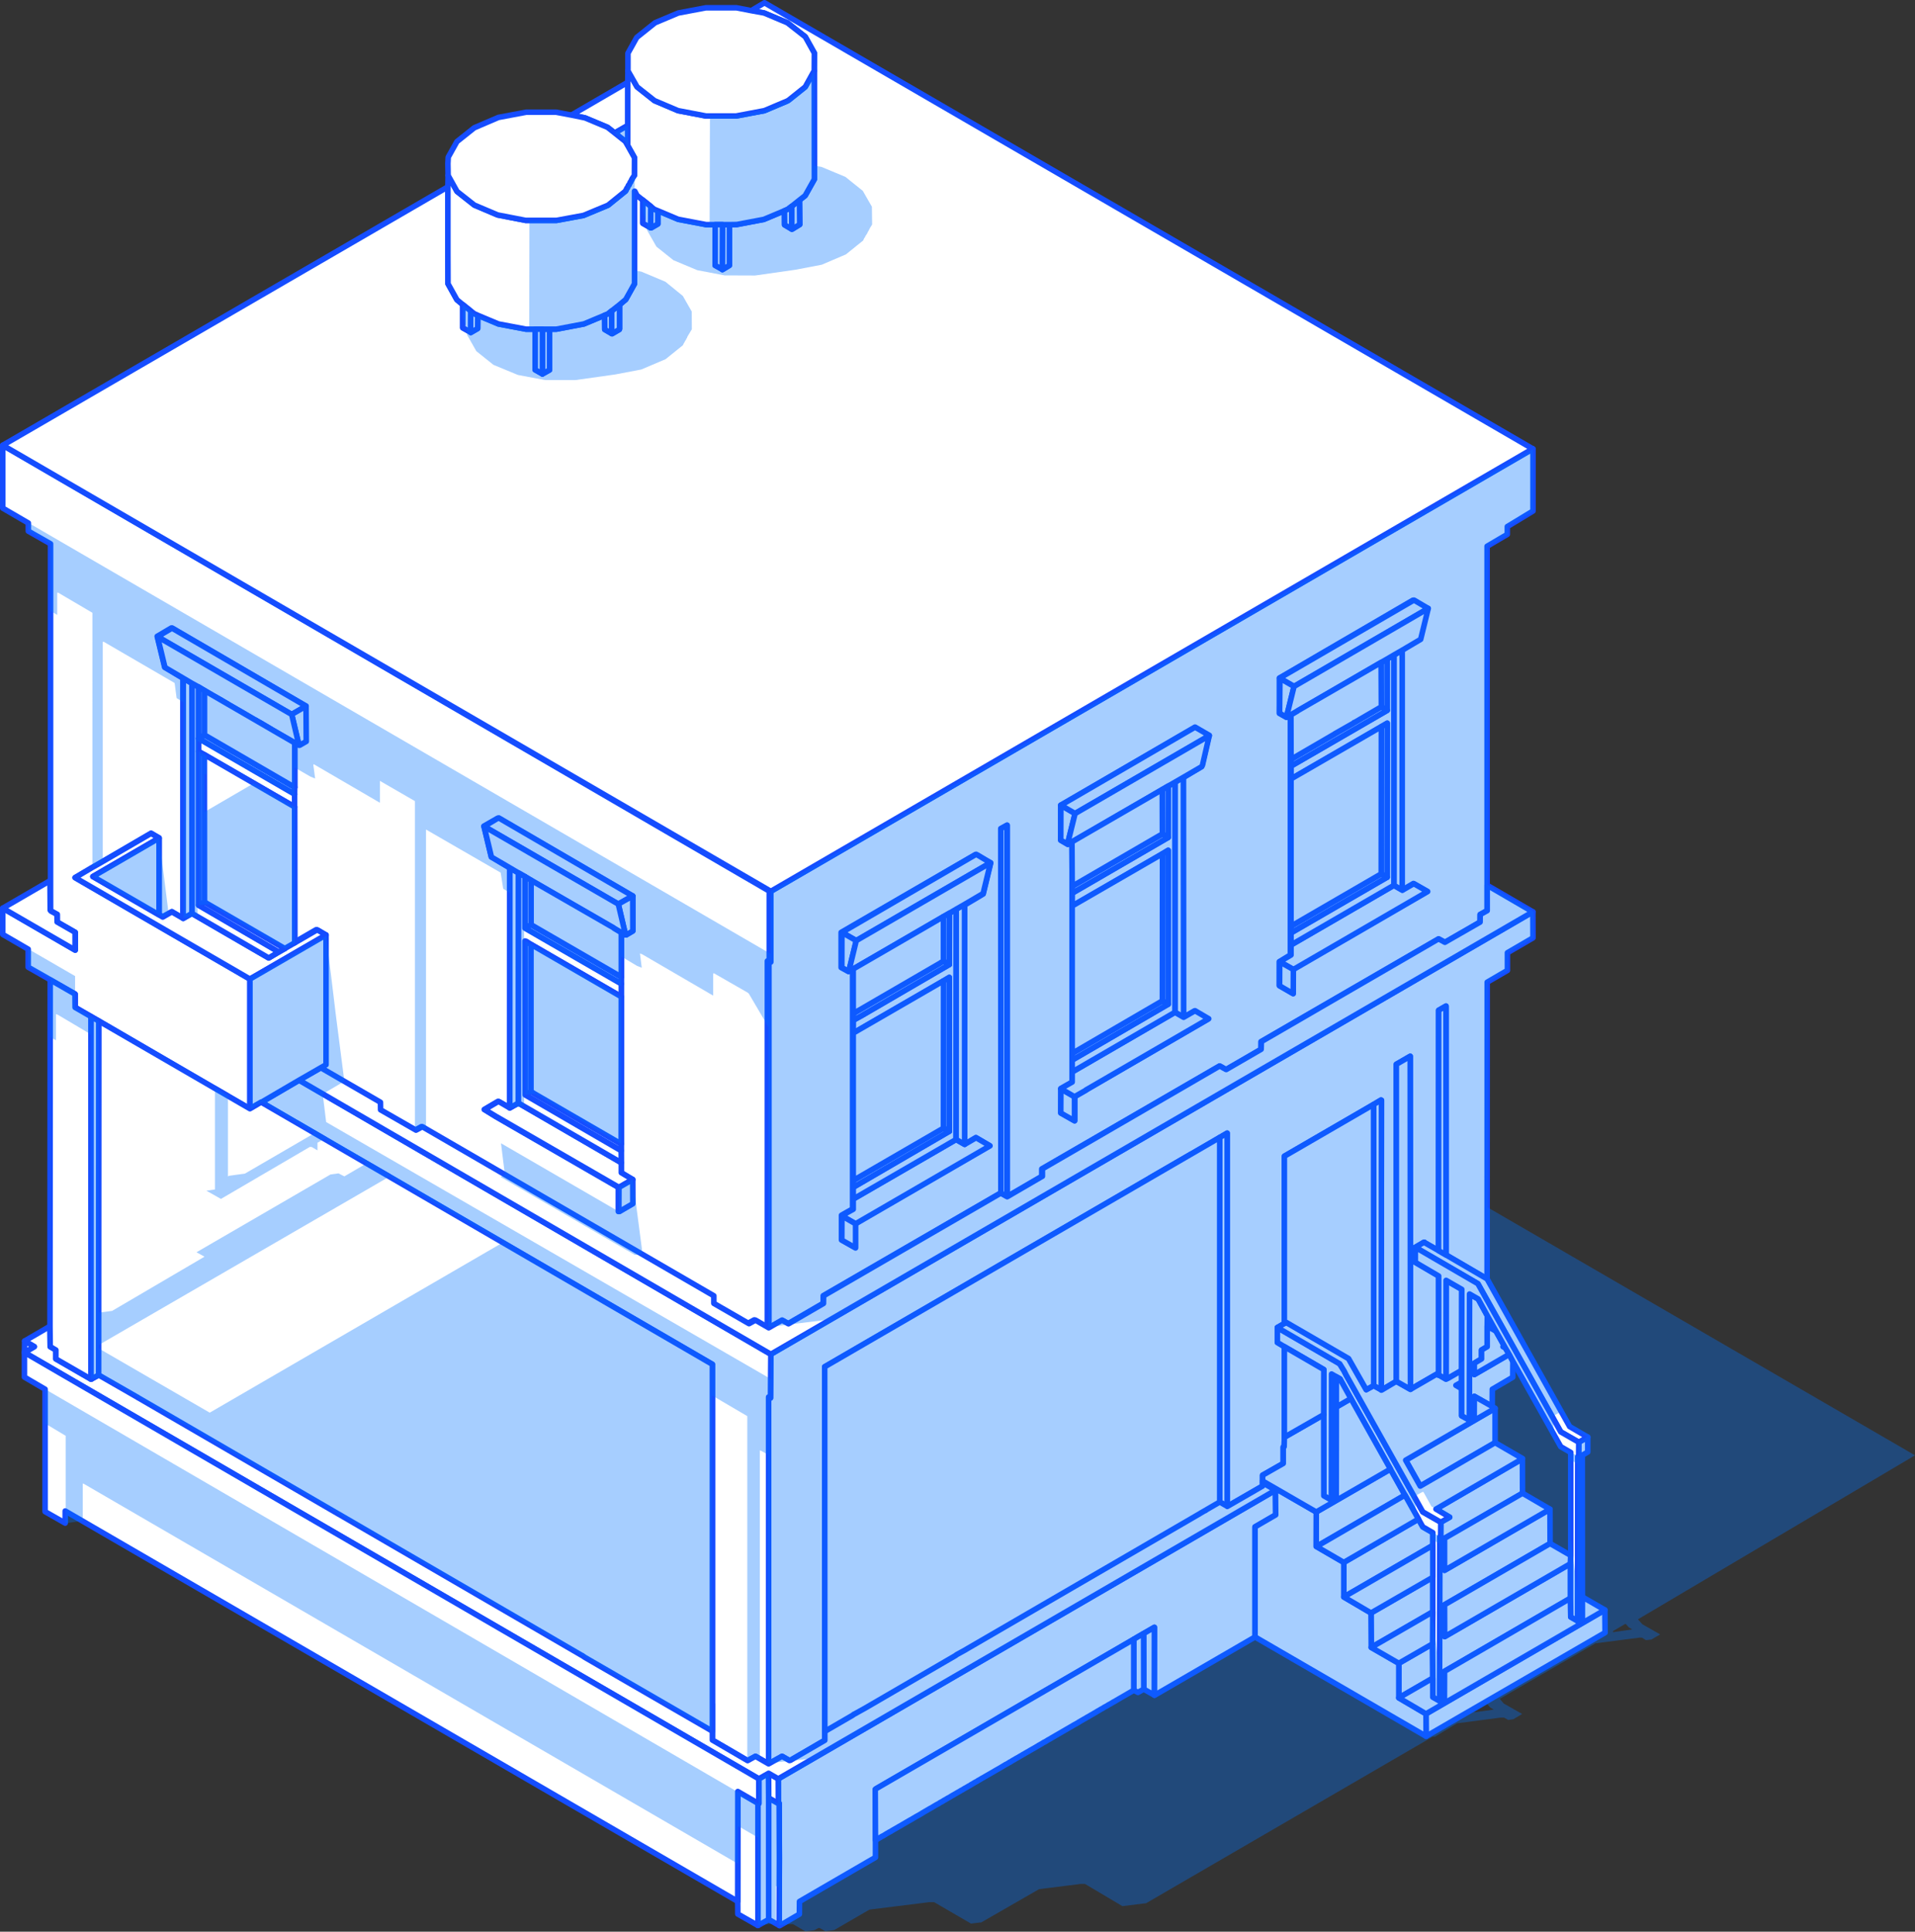 <?xml version="1.0" encoding="UTF-8"?> <svg xmlns="http://www.w3.org/2000/svg" viewBox="0 0 172.39 173.88"><rect x="0" y="0" width="172.39" height="173.88" fill="#333333" stroke="none"/> <defs> <style>.cls-1{fill:#fff;stroke:#154dff;stroke-linecap:round;stroke-linejoin:round;stroke-width:0.5px;}.cls-2{fill:#0073ff;opacity:0.35;}</style> </defs> <title>home_01</title> <g id="Слой_2" data-name="Слой 2"> <g id="_лой_1" data-name="—лой_1"> <g id="Layer1_0_FILL" data-name="Layer1 0 FILL"> <polygon class="cls-1" points="128.08 137.44 127.69 136.74 120.97 140.64 120.97 143.75 128.98 139.11 128.98 137.96 128.08 137.44"></polygon> <polygon class="cls-1" points="131.59 116.06 130.18 115.25 130.17 124.14 130.33 124.08 131.58 123.36 131.59 116.06"></polygon> <polygon class="cls-1" points="120.3 126.65 120.3 123.93 119.87 123.68 119.85 135.03 119.87 135.05 120.29 134.82 120.3 126.65"></polygon> <polygon class="cls-1" points="125.17 132.24 118.49 136.1 118.48 139.2 118.51 139.21 126.48 134.58 125.17 132.24"></polygon> <polygon class="cls-1" points="67.43 85.49 67.43 119.15 68.01 118.83 68.01 85.83 67.43 85.49"></polygon> <polygon class="cls-1" points="137.06 134.41 137.05 131.31 129.27 135.84 130.5 136.57 129.7 137.02 129.69 138.36 129.61 138.33 129.59 153.12 129.65 153.12 130.03 152.9 130.04 150.44 141.38 143.86 141.38 140.75 130.05 147.32 130.04 144.45 139.54 138.94 139.53 135.85 130.04 141.35 130.04 138.47 137.06 134.41"></polygon> <polygon class="cls-1" points="131.06 124.7 131.58 125 131.58 124.41 131.06 124.7"></polygon> <polygon class="cls-1" points="144.47 144.92 128.37 154.27 128.38 156.29 144.49 146.96 144.47 144.92"></polygon> <polygon class="cls-1" points="142.93 129.36 142.12 129.82 142.11 131.15 142.03 131.12 142.01 145.9 142.02 145.93 142.08 145.9 142.45 145.68 142.45 143.75 142.44 130.99 142.93 130.7 142.93 129.36"></polygon> <polygon class="cls-1" points="67.3 124.66 67.3 158.48 68.01 158.09 68.01 125.07 67.3 124.66"></polygon> <polygon class="cls-1" points="103.93 152.6 112.98 147.35 112.98 137.44 114.84 136.36 114.82 134.14 70.06 160.12 70.07 162.35 70.14 162.32 70.16 167.22 70.14 173.31 70.18 173.34 71.96 172.3 71.97 171.16 78.81 167.19 78.81 161.05 102.06 147.56 102.41 147.35 102.95 147.04 103.92 146.48 103.91 152.58 103.93 152.6"></polygon> <polygon class="cls-1" points="133.87 115.12 133.88 88.41 135.7 87.35 135.7 85.76 138 84.42 137.99 82.08 69.39 121.9 69.36 125.84 69.19 125.75 69.19 158.77 70.4 158.09 71.06 158.47 71.14 158.46 74.25 156.65 74.25 153.44 74.24 123.03 103.56 106.01 107.22 103.89 109.8 102.39 110.47 102 110.47 135.58 110.48 135.6 113.65 133.77 113.66 133.46 113.66 133.31 113.66 132.79 115.52 131.73 115.52 130.25 115.6 130.22 115.62 129.37 115.62 121.22 114.99 120.84 114.99 119.5 115.62 119.13 115.62 104.1 115.63 104.07 123.65 99.42 124.32 99.02 124.36 99.04 124.34 125.1 124.35 125.13 124.42 125.1 125.7 124.34 125.7 95.8 126.95 95.08 126.97 125.06 129.32 123.7 129.48 123.79 129.51 123.76 129.51 114.86 127.41 113.63 127.41 112.3 127.42 112.27 128.17 111.83 128.22 111.82 128.29 111.88 129.5 112.57 129.51 90.94 130.17 90.56 130.17 112.96 133.87 115.12"></polygon> <polygon class="cls-1" points="69.19 159.62 68.31 160.12 68.31 162.35 68.23 162.31 68.23 173.32 69.2 172.78 69.2 161.85 69.19 159.62"></polygon> <path class="cls-1" d="M138,40.4,69.39,80.23l0,6.37-.17-.08v33l1.2-.68.54.3,0,0,3.15-1.83v-.68l16-9.26V74.59l.56-.31V107.7h0l3.11-1.81,0,0v-.67l16-9.26.59.32,3.14-1.82,0-.69,16-9.25.57.31L133.24,83v-.68l.63-.35V49.17l1.82-1.07v-.7L138,46ZM86.84,103l1-.6,1.25.73-12.1,7v2.17l-1.24-.7v-2.21l1-.57V87.22l-.4.22-.63-.35V83.93l12.08-7L88,77l1.18.7-.67,2.77-1.67,1Zm22-36.79-.62,2.65-.06.14-1.65,1,0,21.6,1-.59,1.24.72L97.75,98.12v0l-1,.58v2.18l-1.24-.71V98l1-.58V79.77l0-4-.35.22H96.1l-.61-.36V72.48l12.07-7,1.29.74Zm17.39,13.91,1-.59,1.25.71-12.09,7v2.18l-1.23-.71V86.57l1-.61V64.35l-.37.21h0l-.62-.35,0-3,0-.17,12-7,0,0,.06,0,1.25.73-.69,2.78-1.66,1V80.12Z"></path> <polygon class="cls-1" points="134.59 126.77 126.54 131.44 127.85 133.77 134.59 129.86 134.59 126.77"></polygon> <polygon class="cls-1" points="135.3 121.22 135.52 121.34 135.42 121.16 135.3 121.22"></polygon> <polygon class="cls-1" points="125.92 149.72 125.92 152.83 128.98 151.06 128.96 147.97 125.92 149.72"></polygon> <polygon class="cls-1" points="133.37 122.32 133.37 121.52 133.88 121.22 133.88 119.38 133.89 118.43 133.07 116.93 132.29 116.48 132.27 127.82 132.29 127.85 132.71 127.61 132.72 125.69 134.33 126.6 134.34 125.05 136.18 123.97 136.19 122.54 135.87 121.93 135.84 121.92 132.72 123.73 132.72 122.71 133.37 122.32"></polygon> <polygon class="cls-1" points="128.98 141.98 123.42 145.19 123.44 148.29 128.98 145.09 128.98 141.98"></polygon> <path class="cls-1" d="M.25,81.75v2.36l2.29,1.33v1.62l2,1.14,2.23,1.28v1.2l1.44.83.7.4L19.35,98l.54.31.61.36,2,1.14V88.13L6.76,79l6.84-4,.72.42v6.91l.33.19.82-.46,1,.59V61.05l-1.65-1-.67-2.77,1.27-.75h.07l12,7,0,3.18-.59.34h-.07l-.38-.2v18l2-1.16h.07l.75.44V95.84l-.47.27,5.37,3.11v.68l3.19,1.84.56-.32,26.25,15.23v.67l0,0,3.14,1.81.58-.32,1.19.69v-33l.17.08,0-6.37L.25,40.08v5.66l2.3,1.34v.73l2,1.14,0,30.33,0,2.65.06.08.55.3V83l1.62.93v1.6ZM44.8,73.66l.11,0,12.05,7V83.8l-.59.35h-.07l-.38-.2v21.61l1,.61v2.18l-1.2.7h-.06v-2.17l-11.07-6.39-1-.62,1.22-.72.07,0,1,.56V78.12l-1.66-1-.66-2.76Z"></path> <polygon class="cls-1" points="64.13 156.63 67.3 158.48 68.01 158.09 69.19 158.77 69.19 125.75 69.36 125.84 69.39 121.9 26.93 97.23 23.53 99.22 26.68 101.06 27.77 101.7 28.31 102.01 29.23 102.55 31.36 103.79 35.01 105.9 64.13 122.81 64.13 153.44 64.13 156.63"></polygon> <polygon class="cls-1" points="68.23 162.31 66.42 161.26 66.41 171.15 66.42 172.29 68.23 173.32 68.23 162.31"></polygon> <polygon class="cls-1" points="70.06 160.12 69.19 159.62 69.2 161.85 70.07 162.35 70.06 160.12"></polygon> <polygon class="cls-1" points="17.56 108.82 18.59 109.39 18.58 107.23 17.55 107.81 16.31 107.1 16.34 109.29 17.56 109.99 17.56 108.82"></polygon> <polygon class="cls-1" points="95.5 72.48 95.49 75.63 96.1 75.98 96.78 73.23 95.5 72.48"></polygon> <polygon class="cls-1" points="95.5 98.01 95.49 100.19 96.73 100.89 96.73 98.72 95.5 98.01"></polygon> <polygon class="cls-1" points="106.53 69.97 105.77 70.41 105.77 91.12 106.55 91.57 106.53 69.97"></polygon> <polygon class="cls-1" points="129.59 153.12 129.61 138.33 129.69 138.36 129.7 137.02 128.08 136.09 121.18 123.77 121 123.41 120.6 122.76 114.99 119.5 114.99 120.84 115.62 121.22 119.17 123.28 119.16 127.34 119.17 134.64 119.85 135.03 119.87 123.68 120.3 123.93 120.63 124.12 121.61 125.89 125.17 132.24 126.48 134.58 127.69 136.74 128.08 137.44 128.98 137.96 128.98 139.11 128.98 141.98 128.98 145.09 128.96 147.97 128.98 151.06 128.98 152.77 129.59 153.12"></polygon> <polygon class="cls-1" points="110.47 135.58 110.47 102 109.8 102.39 109.79 105.38 109.79 109.62 109.8 132.82 109.8 135.2 110.47 135.58"></polygon> <polygon class="cls-1" points="112.98 147.35 128.38 156.29 128.37 154.27 125.92 152.83 125.92 149.72 123.44 148.29 123.42 145.19 120.97 143.75 120.97 140.64 118.51 139.21 118.48 139.2 118.49 136.1 113.66 133.31 113.66 133.46 114.82 134.14 114.84 136.36 112.98 137.44 112.98 147.35"></polygon> <polygon class="cls-1" points="107.22 103.89 103.56 106.01 109.79 109.62 109.79 105.38 107.22 103.89"></polygon> <polygon class="cls-1" points="121.61 125.89 120.3 126.65 120.29 134.82 119.87 135.05 119.85 135.03 119.17 134.64 119.16 127.34 115.62 129.37 115.6 130.22 115.52 130.25 115.52 131.73 113.66 132.79 113.66 133.31 118.49 136.1 125.17 132.24 121.61 125.89"></polygon> <polygon class="cls-1" points="19.34 107.64 19.35 105.33 16.31 107.1 17.55 107.81 18.58 107.23 19.34 107.64"></polygon> <polygon class="cls-1" points="126.48 134.58 118.51 139.21 120.97 140.64 127.69 136.74 126.48 134.58"></polygon> <polygon class="cls-1" points="20.5 104.65 20.5 105.91 27.77 101.7 26.68 101.06 20.5 104.65"></polygon> <polygon class="cls-1" points="131.58 123.36 130.33 124.08 130.17 124.14 129.51 123.76 129.48 123.79 129.32 123.7 126.97 125.06 125.7 124.34 124.42 125.1 124.35 125.13 124.34 125.1 123.66 124.72 122.99 125.09 121.4 122.29 115.8 119.04 115.62 119.13 114.99 119.5 120.6 122.76 121 123.41 121.18 123.77 128.08 136.09 129.7 137.02 130.5 136.57 129.27 135.84 137.05 131.31 137.06 131.29 134.59 129.86 127.85 133.77 126.54 131.44 134.59 126.77 134.33 126.6 132.72 125.69 132.71 127.61 132.29 127.85 132.27 127.82 131.58 127.44 131.58 125 131.06 124.7 131.58 124.41 131.58 123.36"></polygon> <polygon class="cls-1" points="130.04 138.47 130.04 141.35 139.53 135.85 137.06 134.41 130.04 138.47"></polygon> <polygon class="cls-1" points="141.4 140.01 139.54 138.94 130.04 144.45 130.05 147.32 141.38 140.75 141.4 140.01"></polygon> <polygon class="cls-1" points="134.67 119.82 133.88 119.38 133.88 121.22 133.37 121.52 133.37 122.32 132.72 122.71 132.72 123.73 135.84 121.92 135.81 121.83 135.52 121.34 135.3 121.22 135.42 121.16 134.67 119.82"></polygon> <polygon class="cls-1" points="0.25 40.08 69.39 80.23 137.98 40.4 68.82 0.25 67.63 0.96 68.79 1.17 70.88 2.05 72.49 3.31 73.31 4.78 73.3 6.38 73.31 16.13 72.48 17.61 71.97 18.01 71.99 20.21 71.32 20.62 71.27 20.62 70.63 20.24 70.62 18.97 68.76 19.75 66.33 20.21 65.66 20.22 65.66 23.89 65.08 24.24 65.03 24.27 65.02 24.24 64.38 23.89 64.38 20.22 63.57 20.22 61.05 19.74 59.22 18.97 59.22 20.16 58.63 20.5 58.57 20.5 57.87 20.1 57.87 18.01 57.34 17.59 57.15 17.22 57.12 17.21 57.12 25.54 56.33 26.96 55.77 27.43 55.77 29.62 55.75 29.66 55.1 30.04 55.06 30.02 54.44 29.66 54.43 28.38 52.56 29.16 50.08 29.63 49.47 29.63 49.47 33.3 48.83 33.66 48.18 33.29 48.18 29.63 47.35 29.63 44.87 29.16 43.01 28.38 43 29.57 42.38 29.93 42.36 29.9 41.66 29.51 41.66 27.42 41.13 26.98 40.33 25.54 40.32 22.94 40.32 16.82 0.25 40.08"></polygon> <polygon class="cls-1" points="26.2 66.67 22.76 68.68 26.53 70.87 26.53 66.87 26.2 66.67"></polygon> <polygon class="cls-1" points="68.31 160.12 69.19 159.62 70.06 160.12 114.82 134.14 113.66 133.46 113.65 133.77 110.48 135.6 110.47 135.58 109.8 135.2 109.8 132.82 74.25 153.44 74.25 156.65 71.14 158.46 71.06 158.47 70.4 158.09 69.19 158.77 68.01 158.09 67.3 158.48 64.13 156.63 64.13 153.44 8.9 121.38 8.9 123.76 8.2 124.15 5.03 122.32 5.03 121.52 4.52 121.22 4.5 119.38 2.22 120.71 3.09 121.22 2.2 121.74 68.31 160.12"></polygon> <polygon class="cls-1" points="55.34 11.97 56.51 11.3 56.51 7.41 51.44 10.36 52.66 10.61 54.69 11.46 55.34 11.97"></polygon> <polygon class="cls-1" points="20.5 64.96 20.5 66.24 22.97 64.81 21.88 64.17 20.5 64.96"></polygon> <polygon class="cls-1" points="8.9 116.82 8.9 121.06 35.01 105.9 31.36 103.79 8.9 116.82"></polygon> <polygon class="cls-1" points="13.6 75.02 8.9 77.75 8.31 78.08 6.76 79 22.5 88.13 29.35 84.16 28.6 83.72 28.53 83.71 26.53 84.87 26.52 72.63 21.21 69.56 18.41 71.19 18.41 81.19 25.65 85.38 25.1 85.69 24.19 86.23 17.28 82.22 16.49 82.67 15.47 82.08 14.65 82.55 14.32 82.35 8.36 78.9 14.32 75.44 13.6 75.02"></polygon> <polygon class="cls-1" points="18.43 66.17 19.34 66.69 19.34 65.66 18.43 66.17"></polygon> <polygon class="cls-1" points="15.52 56.56 15.45 56.56 14.18 57.31 26.26 64.31 27.55 63.56 15.52 56.56"></polygon> <polygon class="cls-1" points="55.93 89.72 47.8 85.01 47.81 98.26 55.92 102.96 55.93 89.72"></polygon> <polygon class="cls-1" points="87.99 76.96 87.87 76.9 75.79 83.93 77.08 84.67 89.17 77.66 87.99 76.96"></polygon> <polygon class="cls-1" points="97.75 98.12 108.81 91.7 107.58 90.98 106.55 91.57 105.77 91.12 96.52 96.49 96.52 97.4 95.5 97.98 95.5 98.01 96.73 98.72 97.75 98.14 97.75 98.12"></polygon> <polygon class="cls-1" points="104.63 71.07 96.5 75.78 96.52 79.77 104.64 75.07 104.63 71.07"></polygon> <polygon class="cls-1" points="96.52 81.55 96.52 94.8 104.64 90.09 104.65 76.85 96.52 81.55"></polygon> <polygon class="cls-1" points="87.87 102.41 86.84 103.01 86.07 102.57 76.81 107.93 76.81 108.85 75.79 109.42 75.79 109.45 77.02 110.16 89.12 103.14 87.87 102.41"></polygon> <polygon class="cls-1" points="108.86 66.19 107.58 65.45 95.5 72.48 96.78 73.23 108.86 66.22 108.86 66.19"></polygon> <polygon class="cls-1" points="5.14 82.99 5.13 82.31 4.58 82.01 4.52 81.93 4.5 79.28 0.25 81.75 6.76 85.52 6.76 83.92 5.14 82.99"></polygon> <polygon class="cls-1" points="127.33 54.04 127.27 54.02 127.24 54.04 115.19 61.04 116.49 61.79 128.57 54.77 127.33 54.04"></polygon> <polygon class="cls-1" points="127.27 79.54 126.25 80.13 126.23 80.12 125.48 79.69 116.22 85.06 116.22 85.96 115.2 86.57 116.43 87.27 128.52 80.25 127.27 79.54"></polygon> <polygon class="cls-1" points="116.82 69.77 116.22 70.11 116.22 83.36 124.34 78.66 124.33 74.12 116.82 69.77"></polygon> <polygon class="cls-1" points="47.81 79.24 47.81 83.24 55.93 87.94 55.93 83.95 47.81 79.24"></polygon> <polygon class="cls-1" points="84.92 88.3 76.81 92.99 76.81 106.25 84.93 101.53 84.92 88.3"></polygon> <polygon class="cls-1" points="140.5 128.89 142.12 129.82 142.93 129.36 141.3 128.41 133.87 115.12 130.17 112.96 129.5 112.57 128.29 111.88 128.22 111.82 128.17 111.83 127.42 112.27 127.41 112.3 127.69 112.44 133.04 115.55 140.5 128.89"></polygon> <polygon class="cls-1" points="38.02 101.42 37.45 101.73 34.26 99.9 34.25 99.22 28.88 96.11 26.93 97.23 69.39 121.9 137.99 82.08 133.88 79.69 133.88 81.97 133.25 82.32 133.24 83 130.07 84.82 129.5 84.51 113.55 93.76 113.53 94.45 110.39 96.27 110.35 96.26 109.8 95.95 93.84 105.21 93.84 105.88 93.8 105.9 90.69 107.71 90.65 107.7 90.1 107.39 74.14 116.64 74.13 117.33 70.98 119.16 70.94 119.14 70.4 118.83 69.2 119.52 68.01 118.83 67.43 119.15 64.29 117.34 64.26 117.32 64.26 116.64 38.02 101.42"></polygon> <polygon class="cls-1" points="128.98 145.09 123.44 148.29 125.92 149.72 128.96 147.97 128.98 145.09"></polygon> <polygon class="cls-1" points="125.92 152.83 128.37 154.27 144.47 144.92 142.45 143.75 142.45 145.68 142.08 145.9 142.02 145.93 142.01 145.9 141.4 145.55 141.38 143.86 130.04 150.44 130.03 152.9 129.65 153.12 129.59 153.12 128.98 152.77 128.98 151.06 125.92 152.83"></polygon> <polygon class="cls-1" points="128.98 139.11 120.97 143.75 123.42 145.19 128.98 141.98 128.98 139.11"></polygon> <polygon class="cls-1" points="44.91 73.63 44.8 73.66 43.58 74.39 55.66 81.38 56.96 80.65 44.91 73.63"></polygon> <polygon class="cls-1" points="84.93 82.51 76.81 87.22 76.81 91.22 84.93 86.51 84.93 82.51"></polygon> <polygon class="cls-1" points="46.67 99.29 45.89 99.73 44.93 99.17 44.86 99.15 43.63 99.87 44.65 100.49 55.72 106.88 56.96 106.17 55.93 105.56 55.93 104.66 46.67 99.29"></polygon> <polygon class="cls-1" points="125.48 58.96 125.48 79.69 126.23 80.12 126.23 58.53 125.48 58.96"></polygon> <polygon class="cls-1" points="124.36 99.04 124.32 99.02 123.65 99.42 123.66 124.72 124.34 125.1 124.36 99.04"></polygon> <polygon class="cls-1" points="115.81 64.55 116.49 61.79 115.19 61.04 115.22 61.21 115.19 64.2 115.81 64.55"></polygon> <polygon class="cls-1" points="115.2 86.57 115.19 88.74 116.42 89.45 116.43 87.27 115.2 86.57"></polygon> <polygon class="cls-1" points="141.38 140.75 141.38 143.86 141.4 145.55 142.01 145.9 142.03 131.12 142.11 131.15 142.12 129.82 140.5 128.89 133.04 115.55 127.69 112.44 127.41 112.3 127.41 113.63 129.51 114.86 129.51 123.76 130.17 124.14 130.18 115.25 131.59 116.06 131.58 123.36 131.58 124.41 131.58 125 131.58 127.44 132.27 127.82 132.29 116.48 133.07 116.93 133.89 118.43 134.67 119.82 135.42 121.16 135.52 121.34 135.81 121.83 135.84 121.92 135.87 121.93 136.19 122.54 140.46 130.15 140.5 130.22 141.4 130.74 141.4 140.01 141.38 140.75"></polygon> <polygon class="cls-1" points="125.7 95.8 125.7 124.34 126.97 125.06 126.95 95.08 125.7 95.8"></polygon> <polygon class="cls-1" points="129.51 90.94 129.5 112.57 130.17 112.96 130.17 90.56 129.51 90.94"></polygon> <polygon class="cls-1" points="116.22 83.97 116.22 85.06 125.48 79.69 125.48 58.96 124.87 59.32 124.87 63.92 124.88 63.94 116.23 68.95 116.22 70.11 116.82 69.77 124.35 65.41 124.88 65.1 124.87 78.96 116.22 83.97"></polygon> <polygon class="cls-1" points="96.52 95.42 96.52 96.49 105.77 91.12 105.77 70.41 105.16 70.76 105.16 75.38 96.53 80.39 96.52 81.55 104.65 76.85 105.16 76.54 105.16 90.39 96.52 95.42"></polygon> <polygon class="cls-1" points="76.81 106.87 76.81 107.93 86.07 102.57 86.08 81.84 85.47 82.2 85.46 86.82 77.53 91.44 76.82 91.83 76.81 92.99 84.92 88.3 85.46 87.98 85.46 101.83 76.81 106.87"></polygon> <polygon class="cls-1" points="115.62 121.22 115.62 129.37 119.16 127.34 119.17 123.28 115.62 121.22"></polygon> <polygon class="cls-1" points="120.3 123.93 120.3 126.65 121.61 125.89 120.63 124.12 120.3 123.93"></polygon> <polygon class="cls-1" points="122.99 125.09 123.66 124.72 123.65 99.42 115.63 104.07 115.62 104.1 115.62 119.13 115.8 119.04 121.4 122.29 122.99 125.09"></polygon> <polygon class="cls-1" points="5.87 137.1 5.87 136.01 66.41 171.15 66.42 161.26 68.23 162.31 68.31 162.35 68.31 160.12 2.2 121.74 2.2 123.96 4.06 125.05 4.06 136.07 5.87 137.1"></polygon> <polygon class="cls-1" points="2.2 121.74 3.09 121.22 2.22 120.71 2.2 121.74"></polygon> <polygon class="cls-1" points="70.14 162.32 70.07 162.35 69.2 161.85 69.2 172.78 70.14 173.31 70.16 167.22 70.14 162.32"></polygon> <polygon class="cls-1" points="8.2 124.15 8.2 91.51 6.76 90.68 6.75 89.48 4.52 88.2 4.5 119.38 4.52 121.22 5.03 121.52 5.03 122.32 8.2 124.15"></polygon> <polygon class="cls-1" points="17.88 66.48 17.88 61.84 17.28 61.51 17.28 82.22 24.19 86.23 25.1 85.69 17.88 81.48 17.88 67.63 17.88 66.48"></polygon> <polygon class="cls-1" points="19.35 97.99 19.35 105.33 19.34 107.64 19.89 107.97 19.89 98.3 19.35 97.99"></polygon> <polygon class="cls-1" points="28.88 96.11 29.35 95.84 29.35 84.16 22.5 88.13 22.5 99.8 23.53 99.22 26.93 97.23 28.88 96.11"></polygon> <polygon class="cls-1" points="45.9 78.12 45.89 99.73 46.67 99.29 46.68 78.58 45.9 78.12"></polygon> <polygon class="cls-1" points="56.97 83.8 56.96 80.65 55.66 81.38 56.31 84.15 56.38 84.15 56.97 83.8"></polygon> <polygon class="cls-1" points="56.96 106.17 55.72 106.88 55.71 109.05 55.77 109.05 56.97 108.35 56.96 106.17"></polygon> <polygon class="cls-1" points="16.5 61.05 16.49 82.67 17.28 82.22 17.28 61.51 16.5 61.05"></polygon> <polygon class="cls-1" points="27.57 66.74 27.55 63.56 26.26 64.31 26.91 67.07 26.98 67.08 27.57 66.74"></polygon> <polygon class="cls-1" points="56.51 11.3 55.34 11.97 56.29 12.73 56.51 13.11 56.51 11.3"></polygon> <polygon class="cls-1" points="8.9 121.06 8.9 116.82 8.9 91.91 8.2 91.51 8.2 124.15 8.9 123.76 8.9 121.38 8.9 121.06"></polygon> <polygon class="cls-1" points="8.36 78.9 14.32 82.35 14.32 75.44 8.36 78.9"></polygon> <polygon class="cls-1" points="17.28 61.51 17.88 61.84 18.41 62.16 19.35 62.71 19.89 63.02 20.5 63.38 21.88 64.17 22.97 64.81 23.52 65.12 24.43 65.66 26.2 66.67 26.53 66.87 26.91 67.07 26.26 64.31 14.18 57.31 14.85 60.08 16.5 61.05 17.28 61.51"></polygon> <polygon class="cls-1" points="75.79 109.45 75.78 111.63 77.02 112.33 77.02 110.16 75.79 109.45"></polygon> <polygon class="cls-1" points="28.05 103.24 28.63 103.57 28.62 102.91 28.05 103.24"></polygon> <polygon class="cls-1" points="18.59 68.05 18.4 67.93 18.41 69.62 18.59 69.71 18.59 68.05"></polygon> <polygon class="cls-1" points="75.79 83.93 75.78 87.09 76.41 87.44 77.08 84.67 75.79 83.93"></polygon> <polygon class="cls-1" points="90.65 74.28 90.09 74.59 90.1 107.39 90.65 107.7 90.65 74.28"></polygon> <polygon class="cls-1" points="103.92 146.48 102.95 147.04 102.96 152.05 103.91 152.58 103.92 146.48"></polygon> <polygon class="cls-1" points="86.08 81.84 86.07 102.57 86.84 103.01 86.83 81.41 86.08 81.84"></polygon> <polygon class="cls-1" points="46.68 78.58 47.26 78.91 47.81 79.24 55.93 83.95 56.31 84.15 55.66 81.38 43.58 74.39 44.24 77.15 45.9 78.12 46.68 78.58"></polygon> <polygon class="cls-1" points="18.41 81.19 17.88 81.48 25.1 85.69 25.65 85.38 18.41 81.19"></polygon> <polygon class="cls-1" points="22.97 64.81 20.5 66.24 20.49 66.75 20.52 66.85 23.52 65.12 22.97 64.81"></polygon> <polygon class="cls-1" points="84.93 101.53 76.81 106.25 76.81 106.87 85.46 101.83 84.93 101.53"></polygon> <polygon class="cls-1" points="47.81 98.26 47.28 98.56 55.92 103.58 55.92 102.96 47.81 98.26"></polygon> <polygon class="cls-1" points="96.52 94.8 96.52 95.42 105.16 90.39 104.64 90.09 96.52 94.8"></polygon> <polygon class="cls-1" points="17.88 61.84 17.88 66.48 18.41 66.16 18.41 62.16 17.88 61.84"></polygon> <polygon class="cls-1" points="20.5 104.65 20.5 98.66 19.89 98.3 19.89 107.97 28.05 103.24 28.62 102.91 29.23 102.55 28.31 102.01 20.52 106.54 20.49 106.44 20.5 105.91 20.5 104.65"></polygon> <polygon class="cls-1" points="18.41 69.62 18.4 67.93 17.88 67.63 17.88 81.48 18.41 81.19 18.41 71.19 18.41 69.62"></polygon> <polygon class="cls-1" points="47.8 85.01 47.39 84.74 47.26 84.7 47.28 98.56 47.81 98.26 47.8 85.01"></polygon> <polygon class="cls-1" points="47.26 78.91 47.26 83.55 47.81 83.24 47.81 79.24 47.26 78.91"></polygon> <polygon class="cls-1" points="85.46 86.82 84.93 86.51 76.81 91.22 76.82 91.83 77.53 91.44 85.46 86.82"></polygon> <polygon class="cls-1" points="47.81 83.24 47.26 83.55 55.93 88.56 55.93 87.94 47.81 83.24"></polygon> <polygon class="cls-1" points="22.76 68.68 20.99 67.65 19.87 67 19.34 66.69 18.43 66.17 18.41 66.16 17.88 66.48 26.52 71.49 26.53 70.87 22.76 68.68"></polygon> <polygon class="cls-1" points="116.22 83.36 116.22 83.97 124.87 78.96 124.34 78.66 116.22 83.36"></polygon> <polygon class="cls-1" points="104.64 75.07 96.52 79.77 96.53 80.39 105.16 75.38 104.64 75.07"></polygon> <polygon class="cls-1" points="124.87 63.92 124.34 63.63 116.22 68.34 116.23 68.95 124.88 63.94 124.87 63.92"></polygon> <polygon class="cls-1" points="21.21 69.56 26.52 72.63 26.52 71.49 17.88 66.48 17.88 67.63 18.4 67.93 18.59 68.05 21.21 69.56"></polygon> <polygon class="cls-1" points="46.68 78.58 46.67 99.29 55.93 104.66 55.92 103.58 47.28 98.56 47.26 84.7 47.39 84.74 47.8 85.01 55.93 89.72 55.93 88.56 47.26 83.55 47.26 78.91 46.68 78.58"></polygon> <polygon class="cls-1" points="124.88 65.1 124.35 65.41 124.33 74.12 124.34 78.66 124.87 78.96 124.88 65.1"></polygon> <polygon class="cls-1" points="124.87 59.32 124.33 59.63 124.34 63.63 124.87 63.92 124.87 59.32"></polygon> <polygon class="cls-1" points="85.47 82.2 86.08 81.84 86.83 81.41 88.5 80.43 89.17 77.66 77.08 84.67 76.41 87.44 76.81 87.22 84.93 82.51 85.47 82.2"></polygon> <polygon class="cls-1" points="104.63 71.07 105.16 70.76 105.77 70.41 106.53 69.97 108.18 69.01 108.25 68.87 108.86 66.22 96.78 73.23 96.1 75.98 96.14 76 96.5 75.78 104.63 71.07"></polygon> <polygon class="cls-1" points="124.33 59.63 124.87 59.32 125.48 58.96 126.23 58.53 127.89 57.55 128.57 54.77 116.49 61.79 115.81 64.55 115.84 64.56 116.21 64.35 124.33 59.63"></polygon> <polygon class="cls-1" points="84.93 82.51 84.93 86.51 85.46 86.82 85.47 82.2 84.93 82.51"></polygon> <polygon class="cls-1" points="19.35 62.71 19.34 65.66 19.34 66.69 19.87 67 19.89 63.02 19.35 62.71"></polygon> <polygon class="cls-1" points="85.46 87.98 84.92 88.3 84.93 101.53 85.46 101.83 85.46 87.98"></polygon> <polygon class="cls-1" points="104.65 76.85 104.64 90.09 105.16 90.39 105.16 76.54 104.65 76.85"></polygon> <polygon class="cls-1" points="102.95 147.04 102.41 147.35 102.06 147.56 102.06 152.14 102.44 152.34 102.96 152.05 102.95 147.04"></polygon> <polygon class="cls-1" points="105.16 70.76 104.63 71.07 104.64 75.07 105.16 75.38 105.16 70.76"></polygon> <polygon class="cls-1" points="55.77 29.62 55.77 27.43 55.06 27.99 55.06 30.02 55.1 30.04 55.75 29.66 55.77 29.62"></polygon> <polygon class="cls-1" points="43.01 28.38 42.7 28.24 42.37 27.99 42.36 29.9 42.38 29.93 43 29.57 43.01 28.38"></polygon> <polygon class="cls-1" points="48.83 29.63 48.83 33.66 49.47 33.3 49.47 29.63 48.83 29.63"></polygon> <polygon class="cls-1" points="59.22 18.97 58.9 18.84 58.58 18.58 58.57 20.5 58.63 20.5 59.22 20.16 59.22 18.97"></polygon> <polygon class="cls-1" points="71.97 18.01 71.27 18.57 71.27 20.62 71.32 20.62 71.99 20.21 71.97 18.01"></polygon> <polygon class="cls-1" points="65.66 23.89 65.66 20.22 65.04 20.22 65.02 24.24 65.03 24.27 65.08 24.24 65.66 23.89"></polygon> <polygon class="cls-1" points="56.89 16.11 56.88 16.18 56.85 16.19 56.77 16.38 56.74 16.39 56.62 16.66 56.58 16.67 56.46 16.94 56.42 16.95 56.36 17.12 56.33 17.13 56.31 17.2 54.74 18.47 52.53 19.39 50.09 19.84 47.33 19.84 44.8 19.35 42.7 18.46 41.14 17.23 40.34 15.79 40.32 16.82 40.32 20.7 40.32 22.94 40.33 25.54 41.13 26.98 41.66 27.42 42.37 27.99 42.7 28.24 43.01 28.38 44.87 29.16 47.35 29.63 48.18 29.63 48.83 29.63 49.47 29.63 50.08 29.63 52.56 29.16 54.43 28.38 54.73 28.26 55.06 27.99 55.77 27.43 56.33 26.96 57.12 25.54 57.12 17.21 57.15 17.22 57.34 17.59 57.87 18.01 58.58 18.58 58.9 18.84 59.22 18.97 61.05 19.74 63.57 20.22 64.38 20.22 65.04 20.22 65.66 20.22 66.33 20.21 68.76 19.75 70.62 18.97 70.92 18.84 71.27 18.57 71.97 18.01 72.48 17.61 73.31 16.13 73.3 6.38 73.22 6.5 72.49 7.82 70.99 9.02 70.87 9.09 68.81 9.96 66.27 10.44 63.55 10.44 61.04 9.96 58.92 9.06 57.35 7.82 56.53 6.38 56.51 7.41 56.51 11.3 56.51 13.11 57.12 14.2 57.11 15.78 56.89 16.11"></polygon> <polygon class="cls-1" points="42.7 18.46 44.8 19.35 47.33 19.84 50.09 19.84 52.53 19.39 54.74 18.47 56.31 17.2 56.33 17.13 56.36 17.12 56.42 16.95 56.46 16.94 56.58 16.67 56.62 16.66 56.74 16.39 56.77 16.38 56.85 16.19 56.88 16.18 56.89 16.11 57.11 15.78 57.12 14.2 56.51 13.11 56.29 12.73 55.34 11.97 54.69 11.46 52.66 10.61 51.44 10.36 50.06 10.1 47.37 10.1 44.87 10.57 42.7 11.5 41.13 12.75 40.35 14.15 40.32 14.73 40.34 15.79 41.14 17.23 42.7 18.46"></polygon> <polygon class="cls-1" points="58.92 9.06 61.04 9.96 63.55 10.44 66.27 10.44 68.81 9.96 70.87 9.09 70.99 9.02 72.49 7.82 73.22 6.5 73.3 6.38 73.31 4.78 72.49 3.31 70.88 2.05 68.79 1.17 67.63 0.96 66.29 0.7 63.55 0.7 61.06 1.17 58.97 2.05 57.32 3.37 56.53 4.79 56.53 6.38 57.35 7.82 58.92 9.06"></polygon> <polygon class="cls-1" points="27.77 101.7 20.5 105.91 20.49 106.44 20.52 106.54 28.31 102.01 27.77 101.7"></polygon> <polygon class="cls-1" points="20.5 64.96 20.5 63.38 19.89 63.02 19.87 67 20.99 67.65 24.43 65.66 23.52 65.12 20.52 66.85 20.49 66.75 20.5 66.24 20.5 64.96"></polygon> <polygon class="cls-1" points="48.18 29.63 48.18 33.29 48.83 33.66 48.83 29.63 48.18 29.63"></polygon> <polygon class="cls-1" points="41.66 27.42 41.66 29.51 42.36 29.9 42.37 27.99 41.66 27.42"></polygon> <polygon class="cls-1" points="55.06 27.99 54.73 28.26 54.43 28.38 54.44 29.66 55.06 30.02 55.06 27.99"></polygon> <polygon class="cls-1" points="71.27 18.57 70.92 18.84 70.62 18.97 70.63 20.24 71.27 20.62 71.27 18.57"></polygon> <polygon class="cls-1" points="57.87 18.01 57.87 20.1 58.57 20.5 58.58 18.58 57.87 18.01"></polygon> <polygon class="cls-1" points="64.38 20.22 64.38 23.89 65.02 24.24 65.04 20.22 64.38 20.22"></polygon> </g> <polygon class="cls-1" points="26.53 66.87 18.41 62.16 18.41 66.17 18.57 66.25 26.53 70.87 26.53 66.87"></polygon> <polygon class="cls-1" points="18.62 81.32 25.64 85.38 26.53 84.87 26.52 72.63 18.4 67.93 18.41 81.19 18.46 81.21 18.62 81.32"></polygon> <polygon class="cls-1" points="12.4 125.8 12.43 125.81 30.46 136.28 30.5 136.3 52.34 148.99 52.37 149 52.67 149.2 64.13 155.83 64.13 122.81 23.53 99.22 23.49 99.22 22.5 99.8 8.9 91.91 8.88 123.77 12.35 125.76 12.38 125.77 12.4 125.8"></polygon> <polygon class="cls-1" points="47.89 98.32 47.91 98.33 47.97 98.36 47.99 98.37 48.04 98.41 55.92 102.97 55.93 89.72 47.8 85.01 47.8 98.27 47.84 98.28 47.87 98.3 47.89 98.32"></polygon> <polygon class="cls-1" points="55.28 83.56 55.23 83.51 47.81 79.24 47.81 83.24 55.93 87.94 55.93 83.95 55.28 83.56"></polygon> <polygon class="cls-1" points="76.77 154.39 76.86 154.31 76.9 154.3 77.8 153.8 77.82 153.79 86.04 149.01 86.09 148.96 86.87 148.53 86.93 148.5 86.95 148.48 108.04 136.23 108.1 136.19 108.48 135.97 108.51 135.97 108.6 135.9 109.77 135.22 109.8 135.2 109.8 102.39 74.24 123.03 74.25 155.83 74.34 155.8 76.77 154.39"></polygon> <polygon class="cls-1" points="84.71 86.64 84.74 86.62 84.8 86.6 84.93 86.51 84.93 82.51 76.81 87.22 76.81 91.22 76.91 91.18 84.66 86.68 84.71 86.64"></polygon> <polygon class="cls-1" points="84.93 101.53 84.94 88.35 84.92 88.3 76.81 92.99 76.81 106.25 76.91 106.2 84.88 101.58 84.93 101.53"></polygon> <polygon class="cls-1" points="104.59 75.11 104.64 75.07 104.63 71.07 96.5 75.78 96.52 79.78 104.42 75.19 104.59 75.11"></polygon> <polygon class="cls-1" points="120.09 66.1 120.21 66.02 121.83 65.1 121.89 65.04 121.96 65.02 124.17 63.73 124.2 63.72 124.32 63.64 124.35 63.47 124.33 59.63 116.85 63.96 116.77 64.02 116.21 64.35 116.22 68.34 116.29 68.31 120.09 66.1"></polygon> <polygon class="cls-1" points="104.65 76.85 96.52 81.55 96.52 94.8 96.57 94.79 104.64 90.09 104.65 76.85"></polygon> <polygon class="cls-1" points="124.35 65.41 116.22 70.11 116.22 83.36 116.29 83.33 124.34 78.66 124.35 65.41"></polygon> <polygon class="cls-1" points="78.96 165.56 79.05 165.5 79.07 165.5 79.2 165.41 79.22 165.41 79.39 165.3 79.41 165.29 79.52 165.24 79.55 165.22 79.57 165.21 79.74 165.1 79.76 165.09 79.89 165.01 79.92 165 80.08 164.9 80.11 164.89 80.21 164.84 80.24 164.81 80.26 164.8 80.43 164.7 80.45 164.69 80.59 164.61 80.61 164.6 80.9 164.43 80.93 164.41 80.95 164.4 81.03 164.36 81.28 164.21 81.3 164.2 81.59 164.03 81.62 164.01 81.65 164 81.73 163.95 81.76 163.93 81.97 163.81 82 163.8 82.28 163.63 82.32 163.61 82.34 163.6 82.42 163.55 82.45 163.53 82.67 163.41 82.69 163.4 82.98 163.23 83.01 163.2 83.03 163.19 83.11 163.15 83.14 163.13 83.36 163 83.38 162.99 83.67 162.82 83.7 162.8 83.72 162.79 83.8 162.75 83.84 162.73 84.05 162.6 84.07 162.59 84.32 162.44 84.34 162.44 84.39 162.4 84.42 162.39 84.5 162.35 84.63 162.26 84.66 162.24 84.69 162.23 84.74 162.2 84.77 162.19 85.01 162.04 85.03 162.03 85.09 162 85.11 161.99 85.19 161.94 85.22 161.92 85.32 161.86 85.36 161.84 85.38 161.83 85.44 161.8 85.46 161.79 85.7 161.64 85.73 161.63 85.78 161.59 85.8 161.59 85.88 161.54 85.91 161.52 86.02 161.46 86.05 161.44 86.07 161.43 86.13 161.39 86.15 161.38 86.4 161.24 86.42 161.23 86.47 161.19 86.49 161.18 86.57 161.14 86.61 161.12 86.71 161.06 86.74 161.04 86.76 161.03 86.82 160.99 86.84 160.98 87.09 160.84 87.11 160.83 87.16 160.79 87.19 160.78 87.27 160.74 87.4 160.66 87.43 160.63 87.45 160.63 87.78 160.43 87.8 160.42 87.96 160.34 87.99 160.31 88.09 160.25 88.13 160.23 88.15 160.22 88.47 160.03 88.5 160.02 88.65 159.93 88.68 159.91 88.79 159.85 88.82 159.83 88.84 159.82 89.17 159.63 89.19 159.62 89.34 159.53 89.38 159.51 89.48 159.45 89.51 159.43 89.53 159.42 89.86 159.23 89.88 159.22 90.04 159.13 90.17 159.05 90.2 159.03 90.22 159.02 90.55 158.82 90.57 158.82 90.86 158.65 90.89 158.62 90.92 158.62 91 158.57 91.09 158.51 91.11 158.5 91.24 158.42 91.27 158.41 91.43 158.31 91.45 158.3 91.56 158.24 91.59 158.22 91.61 158.21 91.69 158.17 91.78 158.11 91.8 158.1 91.94 158.02 91.96 158.01 92.12 157.91 92.15 157.9 92.25 157.84 92.28 157.82 92.3 157.81 92.47 157.71 92.5 157.7 92.63 157.62 92.65 157.61 92.78 157.53 92.82 157.51 92.84 157.5 92.94 157.44 92.97 157.42 93 157.41 93.17 157.31 93.19 157.3 93.32 157.22 93.34 157.21 93.48 157.13 93.51 157.1 93.53 157.1 93.63 157.04 93.67 157.01 93.69 157.01 93.77 156.96 93.8 156.94 94.01 156.81 94.04 156.81 94.33 156.63 94.36 156.61 94.38 156.6 94.46 156.56 94.71 156.41 94.73 156.4 95.02 156.23 95.05 156.21 95.07 156.2 95.15 156.16 95.19 156.13 95.4 156.01 95.42 156 95.71 155.83 95.74 155.81 95.77 155.8 95.85 155.75 95.88 155.73 96.09 155.61 96.11 155.6 96.4 155.43 96.44 155.41 96.46 155.4 96.54 155.35 96.57 155.33 96.78 155.21 96.81 155.2 97.1 155.03 97.13 155 97.15 155 97.23 154.95 97.26 154.93 97.36 154.87 97.4 154.85 97.42 154.84 97.48 154.8 97.5 154.79 97.75 154.65 97.77 154.64 97.82 154.6 97.84 154.59 97.92 154.55 97.95 154.53 98.06 154.47 98.09 154.45 98.11 154.44 98.17 154.4 98.19 154.39 98.44 154.25 98.46 154.24 98.51 154.2 98.54 154.19 98.62 154.15 98.65 154.12 98.75 154.07 98.78 154.04 98.8 154.03 98.86 154 98.88 153.99 99.13 153.84 99.15 153.83 99.21 153.8 99.23 153.79 99.31 153.74 99.34 153.72 99.44 153.66 99.47 153.64 99.5 153.63 99.55 153.6 99.58 153.59 99.82 153.44 99.84 153.43 99.9 153.4 99.92 153.39 100.14 153.26 100.17 153.24 100.19 153.23 100.25 153.19 100.27 153.19 100.52 153.04 100.54 153.03 100.69 152.94 100.83 152.86 100.86 152.84 100.88 152.83 101.21 152.64 101.23 152.63 101.52 152.46 101.55 152.44 101.57 152.43 101.9 152.24 101.92 152.22 102.06 152.15 102.06 147.56 78.88 161 78.79 161.08 78.81 165.63 78.88 165.61 78.96 165.56"></polygon> <polygon class="cls-2" points="47.3 29.62 44.81 29.14 42.7 28.24 41.74 27.48 41.66 27.48 41.67 28.51 42.04 29.72 42.04 30.13 42.88 31.61 44.42 32.84 46.62 33.75 49.07 34.21 51.81 34.21 55.36 33.71 57.73 33.26 59.92 32.33 61.47 31.08 61.58 30.86 61.65 30.77 61.64 30.74 61.75 30.59 61.78 30.5 61.85 30.41 61.87 30.32 62.28 29.64 62.27 28.04 61.47 26.64 59.9 25.36 57.73 24.45 57.15 24.35 57.13 24.29 57.13 15.82 57.09 15.8 56.38 17.04 56.37 17.11 56.31 17.15 56.33 17.18 56.24 17.27 54.75 18.47 52.54 19.39 50.1 19.84 47.64 19.84 47.66 19.95 47.64 29.63 47.3 29.62"></polygon> <polygon class="cls-2" points="63.52 20.21 61.05 19.74 58.9 18.84 57.93 18.05 57.87 18.06 57.87 19.04 58.25 20.3 58.23 20.69 59.09 22.2 60.62 23.42 62.77 24.32 65.24 24.79 67.97 24.8 71.61 24.28 73.97 23.83 76.15 22.9 77.7 21.65 77.8 21.43 77.88 21.34 77.87 21.31 78.11 20.94 78.09 20.91 78.18 20.8 78.2 20.73 78.23 20.71 78.27 20.59 78.31 20.58 78.3 20.55 78.51 20.21 78.49 18.61 77.67 17.18 76.1 15.92 73.94 15.02 73.35 14.92 73.31 14.87 73.31 6.43 73.27 6.43 73.25 6.5 73.22 6.5 73.22 6.54 73.19 6.55 73.17 6.64 73.1 6.7 73.11 6.74 73.07 6.82 73 6.88 73 6.94 72.9 7.05 72.89 7.13 72.86 7.13 72.84 7.22 72.8 7.23 72.81 7.28 72.75 7.32 72.77 7.35 72.73 7.35 72.72 7.43 72.69 7.43 72.7 7.49 72.64 7.53 72.5 7.82 70.9 9.07 68.8 9.96 66.29 10.44 63.9 10.44 63.91 10.57 63.88 20.22 63.52 20.21"></polygon> <polygon class="cls-2" points="56.53 13.09 56.53 11.35 56.42 11.34 55.34 11.98 56.29 12.73 56.48 13.06 56.53 13.09"></polygon> <polygon class="cls-2" points="8.38 78.91 14.67 82.55 15.17 82.25 15.17 82.17 14.33 75.46 14.18 75.51 13.75 75.75 13.71 75.81 13.54 75.87 13.15 76.13 13.06 76.16 13.02 76.21 12.79 76.31 12.8 76.33 12.5 76.48 12.25 76.66 11.81 76.88 8.87 78.59 8.86 78.62 8.64 78.72 8.65 78.75 8.39 78.87 8.38 78.91"></polygon> <polygon class="cls-2" points="18.6 68.05 17.94 67.65 17.88 67.64 17.89 81.49 18.51 81.41 18.82 81.41 25.66 85.38 26.55 84.87 26.55 72.66 22.95 70.56 22.77 70.55 18.46 73.06 18.41 73.06 18.42 73.03 18.41 69.65 18.6 69.7 18.6 68.05"></polygon> <polygon class="cls-2" points="45.09 105.96 57.15 112.96 57.2 112.96 57.78 112.88 57.78 112.39 56.97 106.2 56.88 106.2 55.73 106.88 55.71 109.06 45.1 102.91 45.45 105.73 45.07 105.94 45.09 105.96"></polygon> <polygon class="cls-2" points="48.24 98.5 55.93 102.97 55.93 89.72 47.32 84.71 47.26 84.71 47.28 98.56 47.98 98.47 48.24 98.5"></polygon> <path class="cls-2" d="M6.76,90.66v-2.8L2.63,85.47H2.55V87l2,1.14,0,5.23.49.27,0-2.36.21.09L8,93l.18.14,0,31,.89-.12h.24l.07,0,54.7,31.77V125.64h.07l3.12,1.83,0,31,0,0,1.13-.16V130.55l.15.06.56.32,0,0v27.78l.06,0L73,158.3h.16l-3.13,1.81v2.23l-.55-.33-.29-2.36-.08,0-.82.47v2.24l-.06,0L4.09,125.06h0v3.09l1.82,1.09v7.87l1.54-.22v-3.34h.07l58.9,34.21h0v-3.35h.1l1.72,1v7.9l1.6-.2v-3.35h0l.28.16v3.39l.87-.11h.4l1.11.65.8-.1.37-.2h.12l.51.29.8-.11,3.17-1.84,5.39-.67.43,0,3.32,1.93.81-.1.1,0,5.22-3,3.75-.47h.38l3.37,2,2-.25.11,0,25.82-15,.2,0,2-1.21,3.9-.51h.33l.37.21.47-.07.78-.47-1.65-.94-.36-.42v0l8.62-5,3.95-.51h.23l.35.22h.06l.44-.05.79-.46,0,0-1.6-.91-.4-.45v0l0,0L172.39,131,134,108.73l-.07-.07V88.42l.07-.07,1.76-1V85.74l2.3-1.32V82.06l-4.12-2.4V49.15l1.82-1V48l0-.67L138,46.05V40.43L69.39,80.23v5.64L2.6,47.09H2.55v.71l2,1.14V55l.6.35v-2l.09,0,3.08,1.81V78.08l.93-.52V57.77h.09l6.38,3.71v0l.18,1.36.62.38v19.4l1.26-.16V66.7l8.73,5h0V69.08l1.46.84.4.16-.17-1.27h.08l5.92,3.45,0,0V70.29l3.15,1.82v29.63l1-.12V74.67l6.72,3.88v0L45.3,80l.61.37V99.73l1.27-.16V83.77l8.74,5h0l0-2.63H56l1.34.8.43.17-.16-1.29.22.09,6.37,3.71,0-2,.09,0,3,1.72.12.1,1.76,3v27h.11l5.32-.66-5.21,3,0,2.35L29.36,101l-.3-2.46v-.07L31,97.33v0l-.76-5.91-.87-7.18,0,0-5.68,3.27v0h-.07v0l-.12,0v0l-.15.06,0,0-.34.17v0h-.07v0l-.28.13v0l-.09,0,0,0V99.78h.07l.91-.55h.06L28.31,102l-6.26,3.64-1.44.2-.09.06V98.66L19.46,98h-.11v9.07l-.77.11v0l1.31.74,8-4.68.07,0h.09l.53.31v-.69l.55-.3h.13L33,104.72l-2,1.17-.53-.27-.72.1-12.06,7v0l.72.4,0,0L10.09,118,9,118.14H8.9V91.91ZM145.2,146.82l1.08-.63h.09l.26.3.31.18-1.74.25h-.07l.08,0Zm-.76-1.88-.11.06h-.05Zm-4-17.83.13,0,.71,1.28,1.62.93-.81.49v1.3l-1.59-.9-.54-.93-.22-1.77Zm1.56,4.64v11.53l0,0-.52-4.23-.07-.32v-7.3Zm-7.69,19,8.36-4.86.2-.06-8.53,5h0Zm-.45,2.67h.05l.23.27.33.2-1.7.23-.08,0Zm-.82-1.93.12,0v0l-1.29.72,0,0Zm-4.69,2.78,0,0,2-1.14.19-.07Zm.6-8.39v-7.25h.07l.56.32v11.51l0,0-.53-4.23Zm-.91-11.58.1,0,.72,1.3,1.62.93-.81.46v1.35l-1.59-.91-.52-.91-.24-1.82ZM8.9,121.06,35,105.94h.13l10.16,5.89L18.88,127.16l-9.83-5.69-.15-.11Z"></path> </g> </g> </svg> 